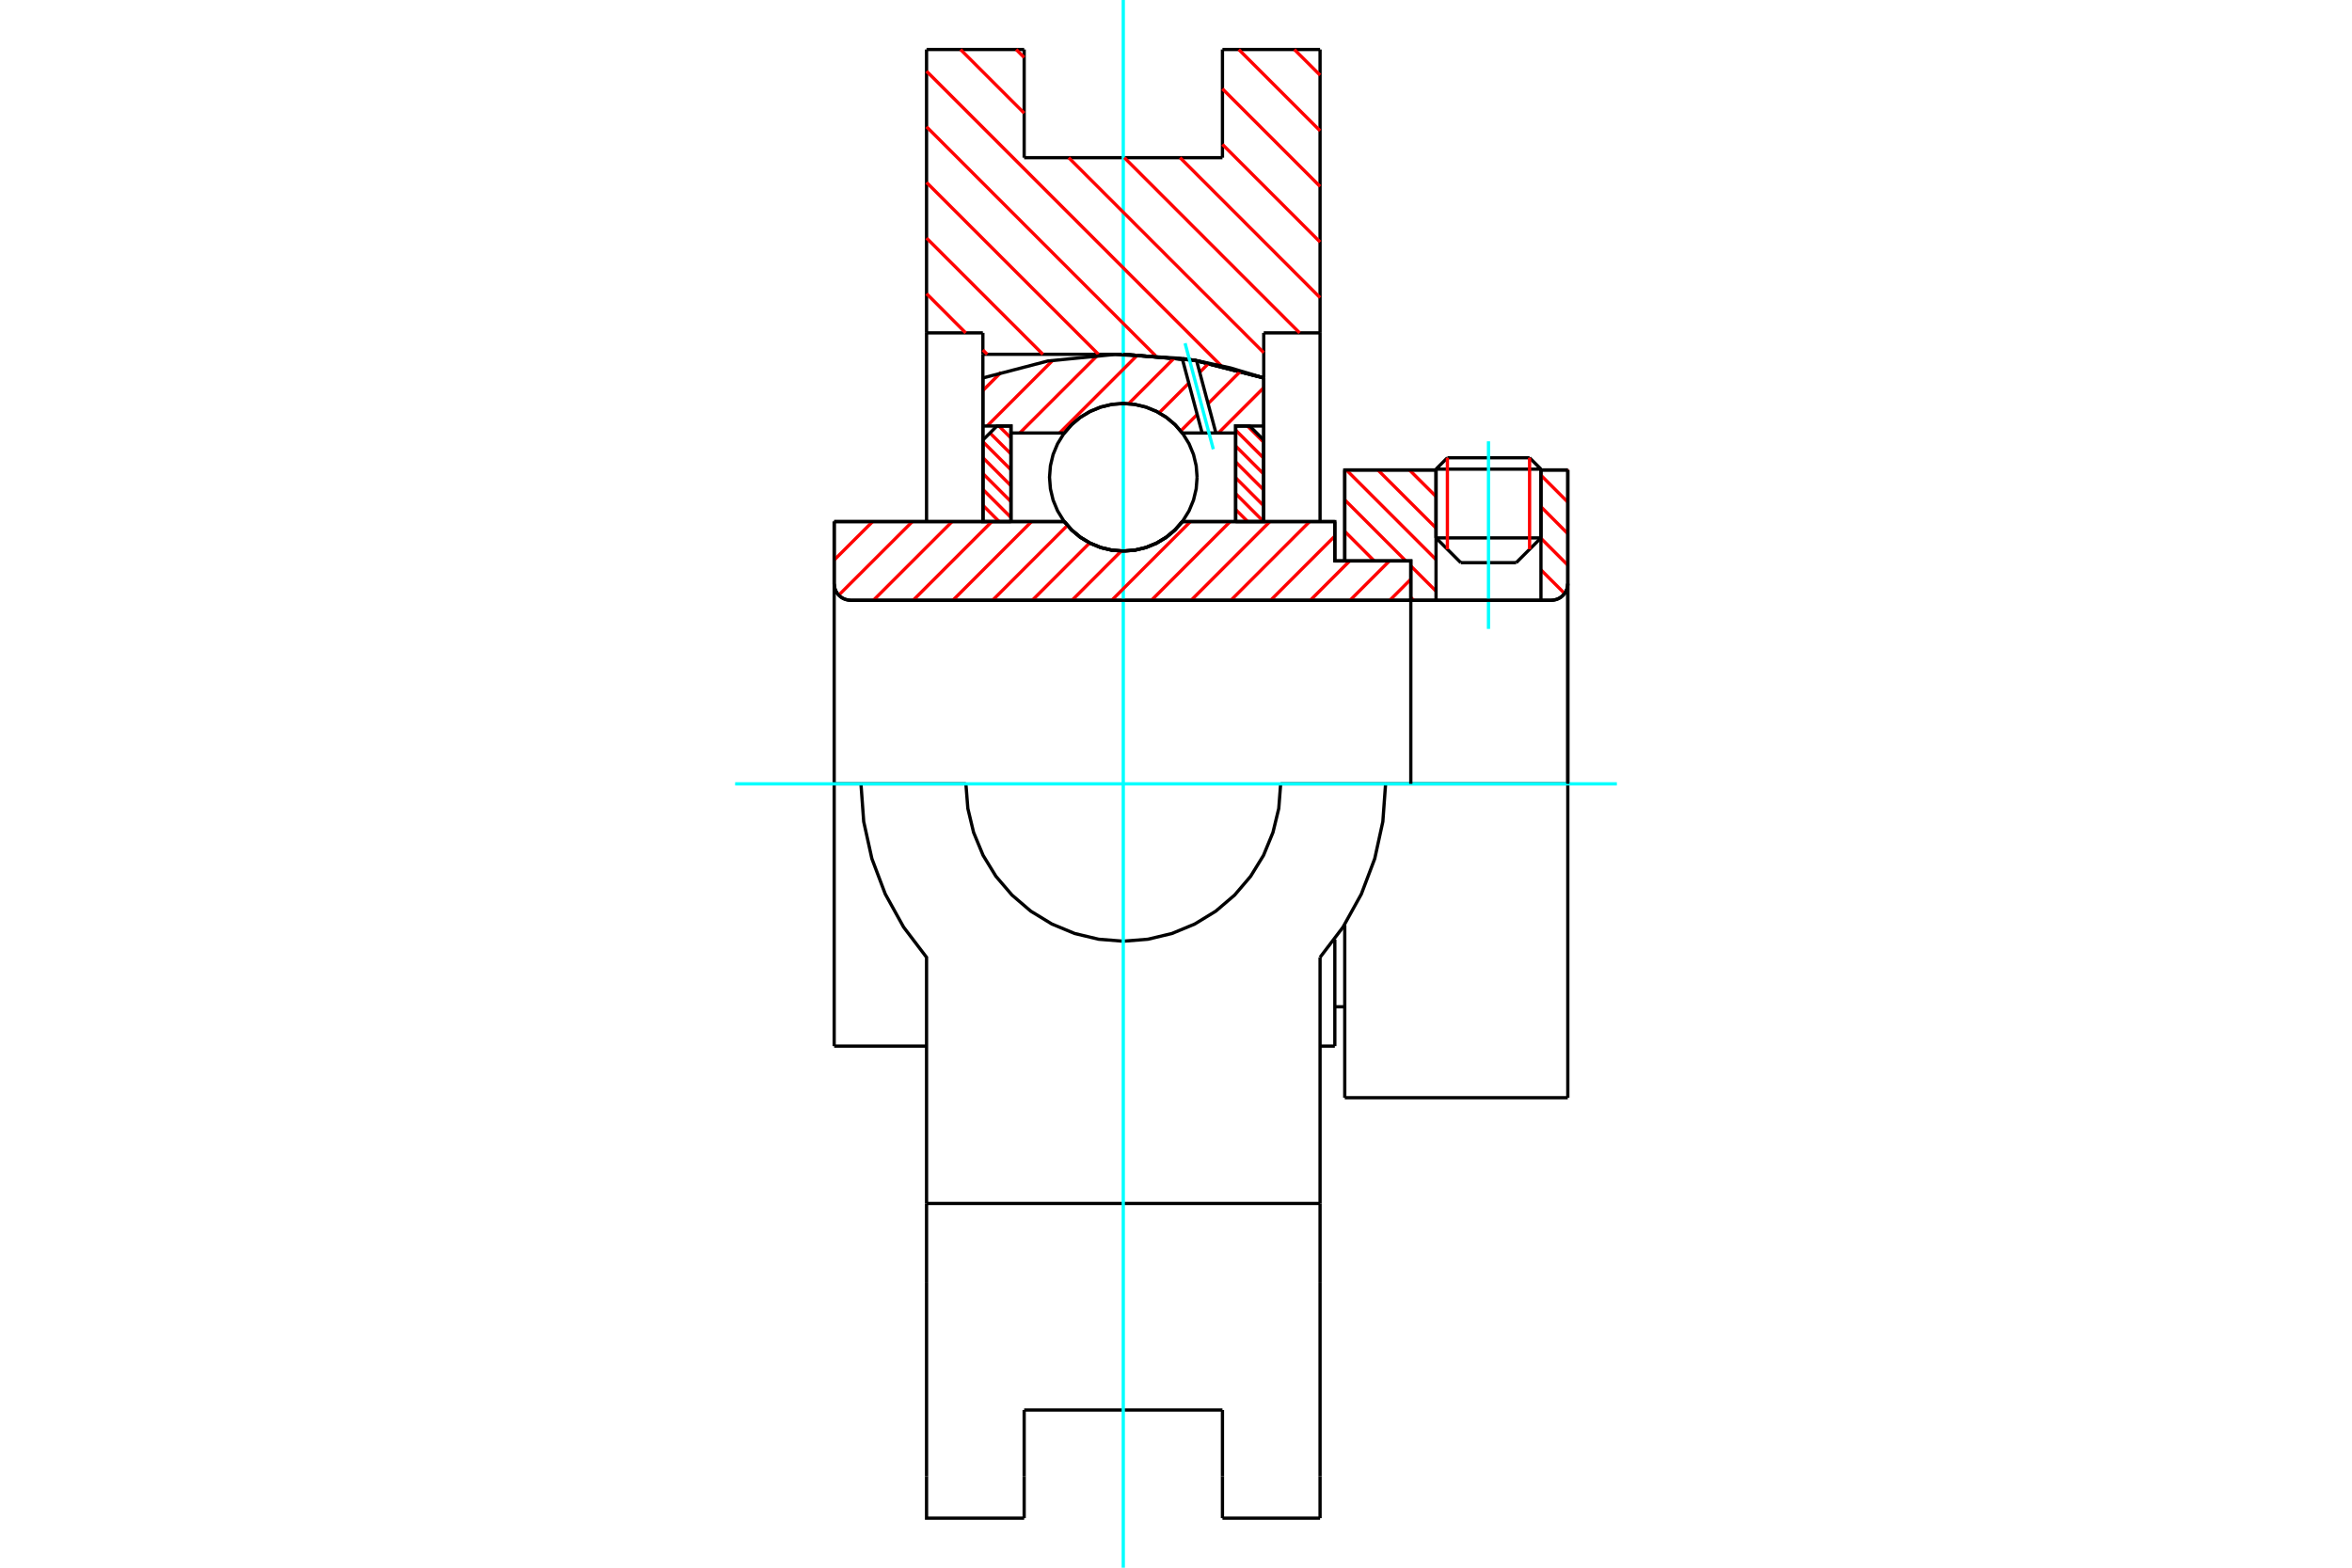<?xml version="1.0" standalone="no"?>
<!DOCTYPE svg PUBLIC "-//W3C//DTD SVG 1.1//EN"
	"http://www.w3.org/Graphics/SVG/1.1/DTD/svg11.dtd">
<svg xmlns="http://www.w3.org/2000/svg" height="100%" width="100%" viewBox="0 0 36000 24000">
	<rect x="-1800" y="-1200" width="39600" height="26400" style="fill:#FFF"/>
	<g style="fill:none; fill-rule:evenodd" transform="matrix(1 0 0 1 0 0)">
		<g style="fill:none; stroke:#000; stroke-width:50; shape-rendering:geometricPrecision">
			<line x1="20431" y1="8587" x2="20583" y2="8587"/>
			<line x1="20431" y1="16015" x2="20431" y2="14383"/>
			<line x1="20431" y1="7985" x2="20431" y2="8587"/>
			<line x1="13178" y1="12000" x2="12768" y2="12000"/>
			<line x1="12768" y1="16015" x2="12768" y2="12000"/>
			<line x1="12768" y1="7985" x2="16290" y2="7985"/>
			<line x1="18097" y1="7985" x2="20431" y2="7985"/>
			<polyline points="16290,7985 16405,8116 16539,8227 16688,8317 16850,8383 17019,8423 17193,8436 17367,8423 17537,8383 17699,8317 17848,8227 17982,8116 18097,7985"/>
			<polyline points="12768,8936 12771,8976 12780,9015 12795,9051 12816,9085 12842,9115 12872,9141 12906,9162 12943,9177 12981,9186 13021,9190"/>
			<line x1="12768" y1="8936" x2="12768" y2="12000"/>
			<line x1="12768" y1="8936" x2="12768" y2="7985"/>
			<line x1="23586" y1="8235" x2="23586" y2="7195"/>
			<line x1="23207" y1="8614" x2="23586" y2="8235"/>
			<line x1="21980" y1="8235" x2="22359" y2="8614"/>
			<line x1="21980" y1="7195" x2="21980" y2="8235"/>
			<line x1="21980" y1="7195" x2="20583" y2="7195"/>
			<line x1="20583" y1="8587" x2="20583" y2="7195"/>
			<line x1="23744" y1="9190" x2="13021" y2="9190"/>
			<polyline points="23744,9190 23784,9186 23822,9177 23859,9162 23893,9141 23923,9115 23949,9085 23969,9051 23985,9015 23994,8976 23997,8936"/>
			<line x1="23997" y1="7195" x2="23997" y2="8936"/>
			<line x1="23997" y1="7195" x2="23586" y2="7195"/>
			<polyline points="23997,16805 23997,12000 21208,12000"/>
			<line x1="20583" y1="16805" x2="20583" y2="14162"/>
			<line x1="23997" y1="8936" x2="23997" y2="12000"/>
			<line x1="21980" y1="8235" x2="23586" y2="8235"/>
			<line x1="23586" y1="7182" x2="21980" y2="7182"/>
			<line x1="22154" y1="7008" x2="23412" y2="7008"/>
			<line x1="23207" y1="8614" x2="22359" y2="8614"/>
			<line x1="20431" y1="15413" x2="20583" y2="15413"/>
			<line x1="20205" y1="16015" x2="20431" y2="16015"/>
			<line x1="12768" y1="16015" x2="14182" y2="16015"/>
			<line x1="20583" y1="16805" x2="23997" y2="16805"/>
			<line x1="21980" y1="7182" x2="21980" y2="7195"/>
			<line x1="23586" y1="7195" x2="23586" y2="7182"/>
			<line x1="22154" y1="7008" x2="21980" y2="7182"/>
			<line x1="23586" y1="7182" x2="23412" y2="7008"/>
			<line x1="20205" y1="758" x2="20205" y2="5096"/>
			<line x1="18711" y1="758" x2="20205" y2="758"/>
			<line x1="18711" y1="2414" x2="18711" y2="758"/>
			<line x1="15676" y1="2414" x2="18711" y2="2414"/>
			<line x1="15676" y1="758" x2="15676" y2="2414"/>
			<line x1="14182" y1="758" x2="15676" y2="758"/>
			<line x1="14182" y1="5096" x2="14182" y2="758"/>
			<line x1="15044" y1="5096" x2="14182" y2="5096"/>
			<line x1="15044" y1="5424" x2="15044" y2="5096"/>
			<line x1="17193" y1="5424" x2="15044" y2="5424"/>
			<polyline points="19343,5786 18283,5515 17193,5424"/>
			<line x1="19343" y1="5096" x2="19343" y2="5786"/>
			<line x1="20205" y1="5096" x2="19343" y2="5096"/>
			<line x1="21208" y1="12000" x2="19602" y2="12000"/>
			<line x1="14784" y1="12000" x2="13178" y2="12000"/>
			<polyline points="14784,12000 14814,12377 14902,12744 15047,13094 15244,13416 15490,13703 15777,13949 16100,14146 16449,14291 16817,14379 17193,14409 17570,14379 17938,14291 18287,14146 18609,13949 18897,13703 19142,13416 19340,13094 19484,12744 19573,12377 19602,12000"/>
			<polyline points="13178,12000 13220,12578 13345,13145 13550,13687 13831,14194 14182,14656 14182,18424"/>
			<line x1="20205" y1="18424" x2="14182" y2="18424"/>
			<line x1="20205" y1="14656" x2="20205" y2="18424"/>
			<polyline points="20205,14656 20556,14194 20837,13687 21042,13145 21166,12578 21208,12000"/>
			<line x1="20205" y1="19628" x2="20205" y2="18424"/>
			<line x1="20205" y1="22600" x2="20205" y2="19628"/>
			<line x1="20205" y1="23242" x2="20205" y2="22600"/>
			<line x1="20205" y1="5096" x2="20205" y2="7985"/>
			<line x1="19343" y1="5786" x2="19343" y2="7985"/>
			<line x1="15044" y1="7985" x2="15044" y2="5424"/>
			<line x1="14182" y1="7985" x2="14182" y2="5096"/>
			<line x1="15676" y1="22600" x2="15676" y2="21586"/>
			<line x1="15676" y1="23242" x2="15676" y2="22600"/>
			<line x1="15676" y1="21586" x2="18711" y2="21586"/>
			<line x1="18711" y1="22600" x2="18711" y2="23242"/>
			<line x1="18711" y1="21586" x2="18711" y2="22600"/>
			<line x1="14182" y1="19628" x2="14182" y2="22600"/>
			<line x1="18711" y1="23242" x2="20205" y2="23242"/>
			<polyline points="14182,22600 14182,23242 15676,23242"/>
			<line x1="14182" y1="19628" x2="14182" y2="18424"/>
			<polyline points="19343,5786 18283,5515 17193,5424"/>
		</g>
		<g style="fill:none; stroke:#0FF; stroke-width:50; shape-rendering:geometricPrecision">
			<line x1="22783" y1="9628" x2="22783" y2="6756"/>
			<line x1="11252" y1="12000" x2="24748" y2="12000"/>
			<line x1="17193" y1="24000" x2="17193" y2="0"/>
		</g>
		<g style="fill:none; stroke:#F00; stroke-width:50; shape-rendering:geometricPrecision">
			<line x1="19812" y1="758" x2="20205" y2="1150"/>
			<line x1="18961" y1="758" x2="20205" y2="2002"/>
			<line x1="18711" y1="1360" x2="20205" y2="2854"/>
			<line x1="18711" y1="2211" x2="20205" y2="3705"/>
			<line x1="18062" y1="2414" x2="20205" y2="4557"/>
			<line x1="15554" y1="758" x2="15676" y2="880"/>
			<line x1="17210" y1="2414" x2="19892" y2="5096"/>
			<line x1="14702" y1="758" x2="15676" y2="1732"/>
			<line x1="16358" y1="2414" x2="19343" y2="5399"/>
			<line x1="14182" y1="1090" x2="18693" y2="5601"/>
			<line x1="14182" y1="1941" x2="17685" y2="5444"/>
			<line x1="14182" y1="2793" x2="16813" y2="5424"/>
			<line x1="14182" y1="3645" x2="15962" y2="5424"/>
			<line x1="14182" y1="4496" x2="14781" y2="5096"/>
			<line x1="15044" y1="5358" x2="15110" y2="5424"/>
		</g>
		<g style="fill:none; stroke:#000; stroke-width:50; shape-rendering:geometricPrecision">
			<polyline points="19343,5786 18283,5515 17193,5424"/>
		</g>
		<g style="fill:none; stroke:#F00; stroke-width:50; shape-rendering:geometricPrecision">
			<line x1="23412" y1="7008" x2="23412" y2="8409"/>
			<line x1="22154" y1="8409" x2="22154" y2="7008"/>
			<line x1="15044" y1="7978" x2="15050" y2="7985"/>
			<line x1="15044" y1="7735" x2="15293" y2="7985"/>
			<line x1="15044" y1="7492" x2="15474" y2="7922"/>
			<line x1="15044" y1="7249" x2="15474" y2="7679"/>
			<line x1="15044" y1="7006" x2="15474" y2="7436"/>
			<line x1="15044" y1="6762" x2="15474" y2="7192"/>
			<line x1="15152" y1="6628" x2="15474" y2="6949"/>
			<line x1="15289" y1="6522" x2="15474" y2="6706"/>
		</g>
		<g style="fill:none; stroke:#000; stroke-width:50; shape-rendering:geometricPrecision">
			<polyline points="15474,7985 15474,6522 15259,6522 15044,6737 15044,7985 15474,7985"/>
		</g>
		<g style="fill:none; stroke:#F00; stroke-width:50; shape-rendering:geometricPrecision">
			<line x1="19094" y1="6522" x2="19343" y2="6771"/>
			<line x1="18913" y1="6585" x2="19343" y2="7014"/>
			<line x1="18913" y1="6828" x2="19343" y2="7258"/>
			<line x1="18913" y1="7071" x2="19343" y2="7501"/>
			<line x1="18913" y1="7314" x2="19343" y2="7744"/>
			<line x1="18913" y1="7557" x2="19340" y2="7985"/>
			<line x1="18913" y1="7801" x2="19097" y2="7985"/>
		</g>
		<g style="fill:none; stroke:#000; stroke-width:50; shape-rendering:geometricPrecision">
			<polyline points="18913,7985 18913,6522 19128,6522 19343,6737 19343,7985 18913,7985"/>
			<polyline points="18323,7307 18309,7130 18268,6958 18200,6794 18107,6643 17992,6508 17857,6393 17706,6301 17542,6233 17370,6191 17193,6177 17017,6191 16844,6233 16681,6301 16529,6393 16395,6508 16280,6643 16187,6794 16119,6958 16078,7130 16064,7307 16078,7484 16119,7656 16187,7820 16280,7971 16395,8106 16529,8221 16681,8313 16844,8381 17017,8423 17193,8436 17370,8423 17542,8381 17706,8313 17857,8221 17992,8106 18107,7971 18200,7820 18268,7656 18309,7484 18323,7307"/>
		</g>
		<g style="fill:none; stroke:#F00; stroke-width:50; shape-rendering:geometricPrecision">
			<line x1="23988" y1="7195" x2="23997" y2="7204"/>
			<line x1="23586" y1="7276" x2="23997" y2="7687"/>
			<line x1="23586" y1="7758" x2="23997" y2="8170"/>
			<line x1="23586" y1="8241" x2="23997" y2="8652"/>
			<line x1="23586" y1="8724" x2="23948" y2="9086"/>
			<line x1="21573" y1="7195" x2="21980" y2="7601"/>
			<line x1="21090" y1="7195" x2="21980" y2="8084"/>
			<line x1="20608" y1="7195" x2="21980" y2="8567"/>
			<line x1="20583" y1="7652" x2="21517" y2="8587"/>
			<line x1="21594" y1="8664" x2="21980" y2="9050"/>
			<line x1="20583" y1="8135" x2="21034" y2="8587"/>
			<line x1="21594" y1="9147" x2="21637" y2="9190"/>
		</g>
		<g style="fill:none; stroke:#000; stroke-width:50; shape-rendering:geometricPrecision">
			<line x1="23997" y1="12000" x2="23997" y2="7195"/>
			<polyline points="23744,9190 23784,9186 23822,9177 23859,9162 23893,9141 23923,9115 23949,9085 23969,9051 23985,9015 23994,8976 23997,8936"/>
			<polyline points="23744,9190 23586,9190 23586,7195"/>
			<polyline points="23586,9190 21980,9190 21980,7195"/>
			<polyline points="21980,9190 21594,9190 21594,12000"/>
			<polyline points="21594,9190 21594,8587 20583,8587 20583,7195 21980,7195"/>
			<line x1="23586" y1="7195" x2="23997" y2="7195"/>
		</g>
		<g style="fill:none; stroke:#F00; stroke-width:50; shape-rendering:geometricPrecision">
			<line x1="19343" y1="5935" x2="18649" y2="6629"/>
			<line x1="18994" y1="5677" x2="18491" y2="6180"/>
			<line x1="18324" y1="6346" x2="18072" y2="6598"/>
			<line x1="18505" y1="5557" x2="18363" y2="5700"/>
			<line x1="18196" y1="5866" x2="17742" y2="6320"/>
			<line x1="17980" y1="5474" x2="17274" y2="6181"/>
			<line x1="17415" y1="5431" x2="16217" y2="6629"/>
			<line x1="16801" y1="5438" x2="15609" y2="6629"/>
			<line x1="16115" y1="5515" x2="15109" y2="6522"/>
			<line x1="15324" y1="5698" x2="15044" y2="5979"/>
		</g>
		<g style="fill:none; stroke:#000; stroke-width:50; shape-rendering:geometricPrecision">
			<polyline points="15044,7985 15044,6522 15044,5786"/>
			<polyline points="18095,5487 17066,5426 16041,5526 15044,5786"/>
			<polyline points="18315,5521 18205,5503 18095,5487"/>
			<polyline points="19343,5786 18835,5633 18315,5521"/>
			<polyline points="19343,5786 19343,6522 18913,6522 18913,6629 18913,7985"/>
			<polyline points="18913,6629 18611,6629 18400,6629 18097,6629 17982,6498 17848,6386 17699,6297 17537,6231 17367,6191 17193,6177 17019,6191 16850,6231 16688,6297 16539,6386 16405,6498 16290,6629 15474,6629 15474,7985"/>
			<polyline points="15474,6629 15474,6522 15044,6522"/>
			<line x1="19343" y1="6522" x2="19343" y2="7985"/>
		</g>
		<g style="fill:none; stroke:#0FF; stroke-width:50; shape-rendering:geometricPrecision">
			<line x1="18571" y1="6877" x2="18139" y2="5255"/>
		</g>
		<g style="fill:none; stroke:#000; stroke-width:50; shape-rendering:geometricPrecision">
			<line x1="18400" y1="6629" x2="18095" y2="5487"/>
			<line x1="18611" y1="6629" x2="18315" y2="5521"/>
		</g>
		<g style="fill:none; stroke:#F00; stroke-width:50; shape-rendering:geometricPrecision">
			<line x1="21594" y1="8868" x2="21272" y2="9190"/>
			<line x1="21267" y1="8587" x2="20664" y2="9190"/>
			<line x1="20659" y1="8587" x2="20056" y2="9190"/>
			<line x1="20431" y1="8207" x2="19448" y2="9190"/>
			<line x1="20045" y1="7985" x2="18840" y2="9190"/>
			<line x1="19437" y1="7985" x2="18232" y2="9190"/>
			<line x1="18829" y1="7985" x2="17624" y2="9190"/>
			<line x1="18221" y1="7985" x2="17016" y2="9190"/>
			<line x1="17162" y1="8436" x2="16408" y2="9190"/>
			<line x1="16678" y1="8312" x2="15800" y2="9190"/>
			<line x1="16338" y1="8044" x2="15192" y2="9190"/>
			<line x1="15789" y1="7985" x2="14584" y2="9190"/>
			<line x1="15181" y1="7985" x2="13976" y2="9190"/>
			<line x1="14573" y1="7985" x2="13368" y2="9190"/>
			<line x1="13965" y1="7985" x2="12838" y2="9111"/>
			<line x1="13357" y1="7985" x2="12768" y2="8573"/>
		</g>
		<g style="fill:none; stroke:#000; stroke-width:50; shape-rendering:geometricPrecision">
			<polyline points="12768,7985 12768,8936 12771,8976 12780,9015 12795,9051 12816,9085 12842,9115 12872,9141 12906,9162 12943,9177 12981,9186 13021,9190 21594,9190 21594,8587 20431,8587 20431,7985 18097,7985"/>
			<polyline points="16290,7985 16405,8116 16539,8227 16688,8317 16850,8383 17019,8423 17193,8436 17367,8423 17537,8383 17699,8317 17848,8227 17982,8116 18097,7985"/>
			<polyline points="16290,7985 13198,7985 12768,7985"/>
		</g>
	</g>
</svg>
